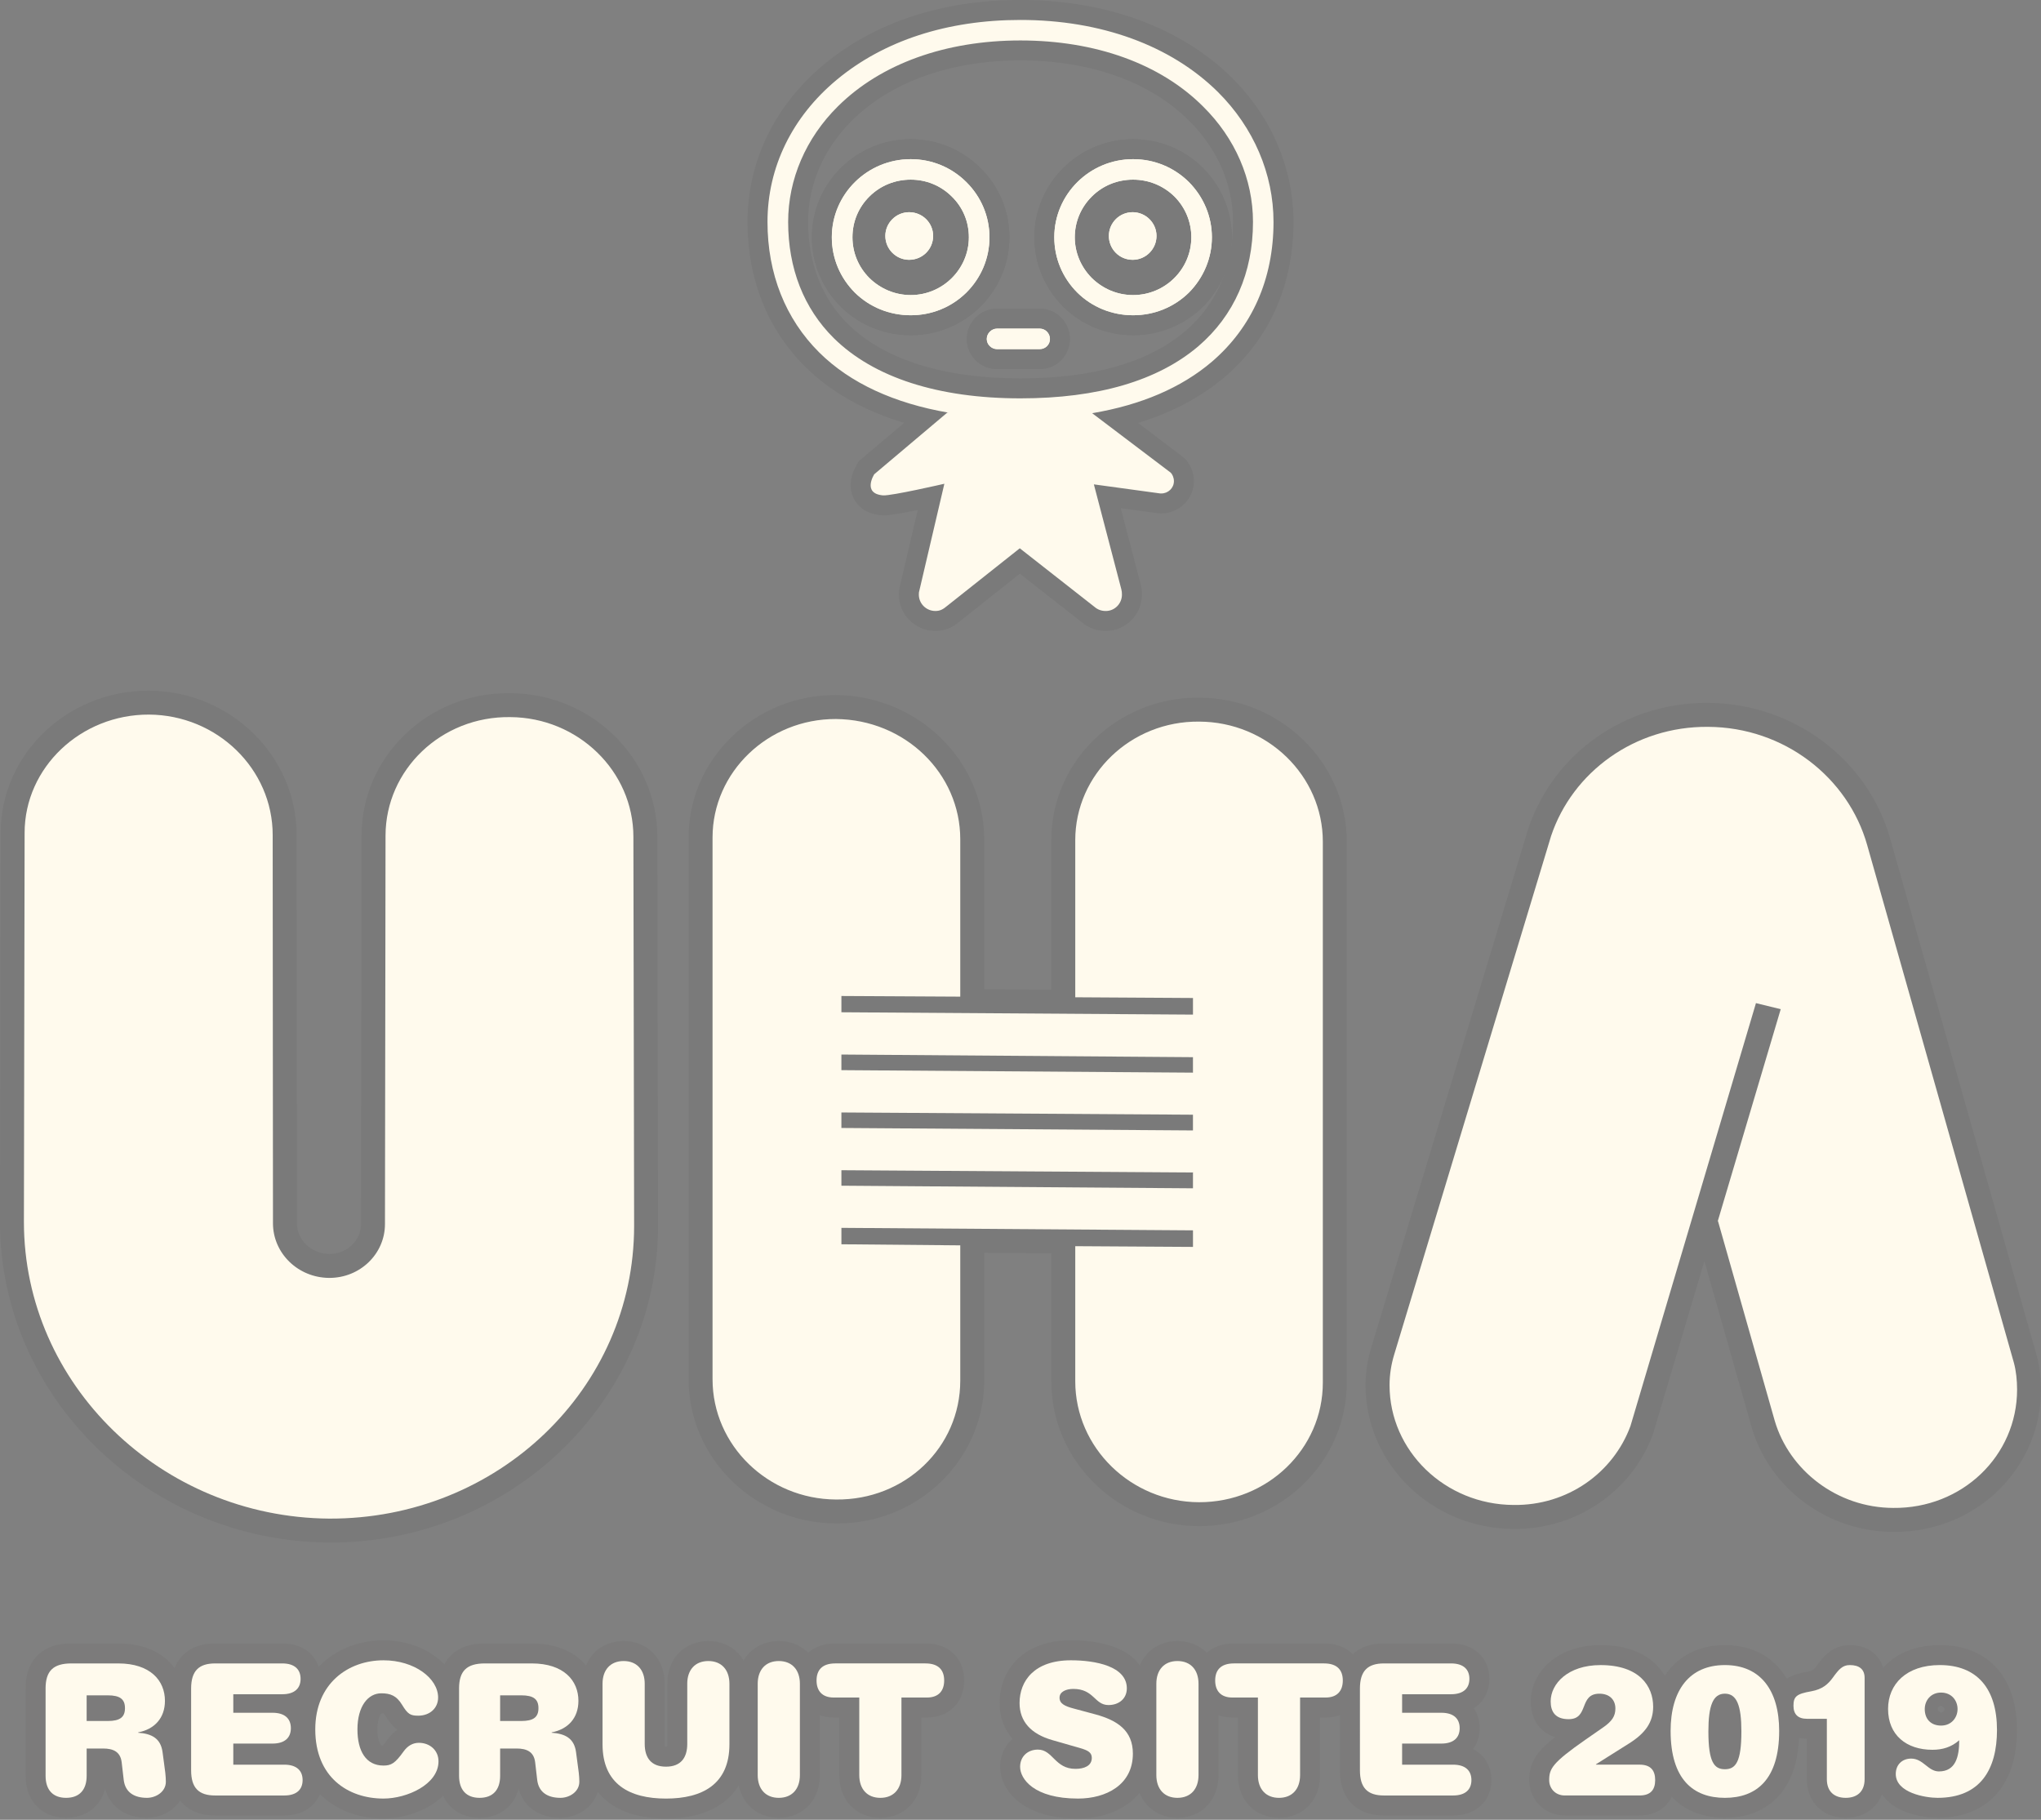 <?xml version="1.0" encoding="utf-8"?>
<!-- Generator: Adobe Illustrator 16.0.4, SVG Export Plug-In . SVG Version: 6.00 Build 0)  -->
<!DOCTYPE svg PUBLIC "-//W3C//DTD SVG 1.1//EN" "http://www.w3.org/Graphics/SVG/1.1/DTD/svg11.dtd">
<svg version="1.1" id="レイヤー_2" xmlns="http://www.w3.org/2000/svg" xmlns:xlink="http://www.w3.org/1999/xlink" x="0px"
	 y="0px" width="255.963px" height="228.191px" viewBox="0 0 255.963 228.191" enable-background="new 0 0 255.963 228.191"
	 xml:space="preserve">
<rect x="0" y="0" width="255.963" height="228.191" fill="#808080" stroke="none"/>
<g>
	<g opacity="0.05">
		<g>
			<path fill="#030000" d="M18.624,89.609c0.02,0,0.04,0,0.06,0c8.558,0.05,15.514,6.822,15.514,15.112l0.035,48.673
				c0,3.756,3.135,6.821,7.037,6.85c0.017,0,0.034,0,0.051,0c3.854,0,6.959-3.025,6.959-6.75l0.071-48.691
				c0-8.214,6.881-14.879,15.399-14.879c0.074,0,0.148,0,0.223,0.001c8.514,0.036,15.461,6.776,15.461,15.021l0.09,48.78
				c0,20.357-17.028,36.7-38.073,36.7c-0.06,0-0.121,0-0.181,0C20.188,190.257,3,173.58,3,153.214l0.088-48.771
				C3.088,96.258,10.101,89.609,18.624,89.609 M18.624,86.609c-10.221,0-18.536,8-18.536,17.834L0,153.209
				c0,21.997,18.503,40.034,41.246,40.215h0.204c22.647,0,41.073-17.81,41.073-39.7l-0.09-48.785
				c0-9.889-8.275-17.974-18.448-18.016l-0.235-0.001c-4.9,0-9.51,1.848-12.979,5.203c-3.495,3.38-5.42,7.882-5.42,12.677
				l-0.071,48.687c0,2.072-1.775,3.756-3.959,3.756c-2.268-0.017-4.088-1.742-4.088-3.85l-0.035-48.675
				c0-9.926-8.298-18.051-18.496-18.11L18.624,86.609L18.624,86.609z"/>
		</g>
	</g>
	<g>
		<path fill="#FFFAED" d="M3,153.214c0,20.366,17.188,37.042,38.27,37.209c21.127,0.094,38.254-16.285,38.254-36.7l-0.09-48.78
			c0-8.246-6.947-14.985-15.461-15.021c-8.621-0.117-15.622,6.593-15.622,14.878l-0.071,48.691c0,3.741-3.133,6.776-7.01,6.75
			c-3.902-0.027-7.037-3.094-7.037-6.85l-0.035-48.673c0-8.29-6.956-15.062-15.514-15.112c-8.55-0.03-15.596,6.63-15.596,14.834
			L3,153.214z"/>
	</g>
</g>
<g>
	<g opacity="0.05">
		<g>
			<path fill="#030000" d="M104.772,90.16c0.021,0,0.045,0,0.067,0c8.656,0.075,15.586,6.812,15.586,15.081v19.729l-14.906-0.08
				v2.041l44.091,0.295v-2.086l-14.764-0.09v-19.687c0-8.207,6.899-14.879,15.364-14.879c0.056,0,0.112,0,0.168,0.001
				c8.577,0.027,15.517,6.805,15.517,15.054v67.839c0,8.304-6.93,14.991-15.5,14.991c-0.004,0-0.012,0-0.017,0
				c-8.541-0.027-15.532-6.827-15.532-15.166v-16.938l14.764,0.09v-2.077l-44.091-0.313v2.06l14.906,0.135v16.963
				c0,8.295-6.82,14.905-15.381,14.905c-0.068,0-0.137,0-0.205-0.001c-8.496-0.045-15.479-6.764-15.479-15.084v-67.919
				C89.361,96.82,96.307,90.159,104.772,90.16 M149.61,134.504v-1.942l-44.091-0.332v1.96L149.61,134.504 M149.61,141.751v-1.975
				l-44.091-0.281v1.946L149.61,141.751 M149.61,149.007v-1.983l-44.091-0.287v1.943L149.61,149.007 M104.772,87.16L104.772,87.16
				c-4.879,0-9.482,1.844-12.961,5.193c-3.515,3.384-5.45,7.884-5.45,12.671v67.919c0,9.918,8.282,18.03,18.463,18.084l0.221,0.001
				c10.135,0,18.381-8.031,18.381-17.905v-16.03l8.423,0.06v16.051c0,9.983,8.31,18.134,18.521,18.166
				c10.227,0,18.525-8.071,18.525-17.991v-67.839c0-9.922-8.303-18.021-18.506-18.054l-0.179-0.001
				c-10.126,0-18.364,8.021-18.364,17.879v18.742l-8.422-0.056V105.24c0-9.879-8.326-17.989-18.56-18.08L104.772,87.16
				L104.772,87.16L104.772,87.16z"/>
		</g>
	</g>
	<g>
		<path fill="#FFFAED" d="M150.38,90.486c-8.541-0.089-15.531,6.616-15.531,14.878v19.687l14.764,0.09v2.086l-44.092-0.295v-2.041
			l14.906,0.08v-19.73c0-8.268-6.93-15.004-15.586-15.08c-8.496-0.036-15.479,6.639-15.479,14.864v67.919
			c0,8.32,6.982,15.039,15.479,15.084c8.656,0.106,15.586-6.545,15.586-14.904V156.16l-14.906-0.135v-2.06l44.092,0.313v2.077
			l-14.764-0.09v16.938c0,8.339,6.99,15.139,15.531,15.166c8.577,0.009,15.516-6.684,15.516-14.991V105.54
			C165.896,97.291,158.957,90.513,150.38,90.486z M149.61,141.751l-44.091-0.31v-1.946l44.091,0.281V141.751z M149.61,132.562v1.942
			l-44.091-0.313v-1.96L149.61,132.562z M105.52,148.68v-1.943l44.092,0.287v1.983L105.52,148.68z"/>
	</g>
</g>
<g>
	<g opacity="0.05">
		<path fill="#030000" d="M237.614,192.086c-0.075,0-0.15,0-0.227-0.001c-8.176-0.027-15.467-5.419-17.707-13.11l-5.931-20.863
			l-6.396,21.551c-0.019,0.061-0.039,0.121-0.061,0.18c-2.615,7.129-9.531,11.873-17.264,11.874c-0.086,0-0.172-0.001-0.258-0.002
			c-10.193-0.049-18.51-8.132-18.51-18.019c0-1.562,0.236-3.139,0.702-4.682l19.687-65.06c3.188-9.513,12.147-15.812,22.358-15.812
			c0.068,0,0.136,0,0.204,0.001c10.628,0.045,20.021,7.041,22.835,17.011l18.405,64.935c0.336,1.261,0.507,2.68,0.507,4.148
			c0,4.743-1.862,9.197-5.244,12.541C247.252,190.206,242.606,192.086,237.614,192.086z M218.563,153.099l6.883,24.217
			c1.496,5.138,6.429,8.751,11.986,8.771c0.053,0.001,0.104,0.001,0.156,0.001c3.426,0,6.576-1.267,8.91-3.573
			c2.232-2.208,3.463-5.146,3.463-8.274c0-0.941-0.104-1.851-0.292-2.559l-18.396-64.893c-2.09-7.411-9.119-12.609-17.098-12.644
			c-7.744-0.082-14.455,4.612-16.812,11.634l-19.657,64.974c-0.3,0.992-0.445,1.956-0.445,2.944c0,6.595,5.637,11.984,12.564,12.019
			c5.24,0.09,10.008-3.081,11.802-7.855l15.709-52.927c0.455-1.535,2.035-2.446,3.591-2.06l3.105,0.761
			c0.798,0.195,1.479,0.708,1.889,1.421c0.408,0.712,0.508,1.561,0.273,2.347L218.563,153.099z"/>
	</g>
	<g>
		<path fill="#FFFAED" d="M215.41,153.178l7.911-26.632l-3.105-0.761l-15.736,53.023c-2.148,5.854-7.889,9.998-14.664,9.905
			c-8.596-0.041-15.551-6.782-15.551-15.019c0-1.355,0.217-2.628,0.574-3.813l19.686-65.059c2.687-8.008,10.475-13.755,19.668-13.68
			c9.57,0.041,17.582,6.353,19.972,14.825l18.405,64.938c0.27,1.009,0.395,2.186,0.395,3.331c0,8.32-6.902,14.944-15.54,14.848
			c-7.028-0.023-13.044-4.71-14.86-10.949l-7.117-25.038"/>
	</g>
</g>
<g>
	<g opacity="0.05">
		<g>
			<g>
				<path fill="#030000" d="M138.683,78.112c-0.91,0-1.713-0.293-2.388-0.869l-8.397-6.582l-8.145,6.458
					c-0.581,0.489-1.278,0.993-2.446,0.993c-1.971,0-3.574-1.593-3.574-3.551c0-0.16,0.005-0.334,0.025-0.482l0.025-0.141
					l2.645-11.294c-2.07,0.449-4.69,0.976-5.594,0.976l-0.188-0.007c-1.655-0.139-2.372-0.925-2.686-1.562
					c-0.729-1.475,0.223-3.089,0.42-3.397l0.122-0.189l7.002-5.908c-5.726-1.421-10.362-3.866-13.812-7.289
					c-4.54-4.504-6.939-10.536-6.939-17.44c0-7.3,3.283-14.045,9.245-18.992C110.171,3.709,118.461,1,127.971,1
					c10.477,0,19.646,3.36,25.82,9.464c4.786,4.762,7.42,10.926,7.42,17.362c0,7.586-2.854,14.042-8.251,18.67
					c-3.312,2.822-7.49,4.872-12.455,6.11l7.38,5.604c0.517,0.518,0.839,1.329,0.839,2.118c0,1.68-1.386,3.047-3.089,3.047
					l-0.312-0.015l-6.119-0.836l2.875,10.981c0.109,0.394,0.126,0.756,0.126,1.056C142.205,76.52,140.624,78.112,138.683,78.112z
					 M127.887,66.84l10.309,8.082c0.16,0.136,0.268,0.189,0.486,0.189c0.283,0,0.522-0.252,0.522-0.551
					c0-0.162-0.009-0.223-0.021-0.271l-4.02-15.345l10.471,1.43l0.053-0.084l-12.037-9.108c-1.805,0.179-3.699,0.27-5.68,0.27
					c-3.133,0-6.072-0.236-8.797-0.702l-0.112,1.316l0.696,0.825l-8.937,7.541c-0.027,0.058-0.052,0.118-0.072,0.176
					c0.037,0.005,0.08,0.011,0.127,0.015c0.636-0.003,4.255-0.741,7.221-1.426l2.347-0.542l-3.712,15.854l0.001,0.053
					c0,0.304,0.258,0.551,0.574,0.551c0.125,0,0.172,0,0.549-0.316L127.887,66.84z M127.971,6.572
					c-8.998,0-16.756,2.784-21.843,7.839c-3.731,3.699-5.786,8.464-5.786,13.416c0,5.416,1.826,10.088,5.282,13.513
					c4.72,4.652,12.448,7.113,22.347,7.113c9.346,0,16.53-2.082,21.354-6.187c4.127-3.542,6.312-8.536,6.312-14.438
					c0-4.95-2.066-9.714-5.818-13.411C144.759,9.354,137.002,6.572,127.971,6.572z"/>
			</g>
			<g>
				<path fill="#030000" d="M138.683,79.112c-1.139,0-2.178-0.375-3.004-1.083l-7.778-6.095l-7.504,5.949
					c-0.488,0.412-1.459,1.229-3.09,1.229c-2.522,0-4.574-2.042-4.574-4.551c0-0.202,0.009-0.422,0.033-0.608l0.033-0.192
					l2.297-9.813c-3.271,0.673-3.994,0.673-4.262,0.673c-0.091,0-0.173-0.004-0.267-0.01c-2.236-0.188-3.154-1.405-3.504-2.115
					c-0.94-1.903,0.125-3.832,0.474-4.377l0.207-0.322l5.661-4.776c-5.058-1.513-9.226-3.875-12.418-7.042
					c-4.733-4.697-7.235-10.973-7.235-18.15c0-7.603,3.412-14.621,9.606-19.763C109.714,2.789,118.225,0,127.971,0
					c10.741,0,20.161,3.464,26.525,9.755c4.978,4.951,7.715,11.368,7.715,18.071c0,7.887-2.976,14.605-8.603,19.431
					c-2.978,2.537-6.629,4.472-10.889,5.772l5.828,4.429c0.752,0.754,1.174,1.81,1.174,2.869c0,2.23-1.834,4.047-4.088,4.047
					l-0.381-0.015l-4.704-0.643l2.492,9.519c0.144,0.51,0.163,0.957,0.163,1.325C143.205,77.071,141.176,79.112,138.683,79.112z
					 M127.887,66.84l10.309,8.082c0.16,0.136,0.268,0.189,0.486,0.189c0.283,0,0.522-0.252,0.522-0.551
					c0-0.162-0.009-0.223-0.021-0.271l-4.02-15.345l10.471,1.43l0.053-0.084l-12.037-9.108c-1.805,0.179-3.699,0.27-5.68,0.27
					c-3.133,0-6.072-0.236-8.797-0.702l-0.049,0.577l0.74,0.166l-0.753,0.635l0.646,0.765l-8.937,7.541
					c-0.027,0.058-0.052,0.118-0.072,0.176c0.037,0.005,0.08,0.011,0.127,0.015c0.635-0.003,4.255-0.741,7.221-1.426l2.347-0.542
					l-3.712,15.854l0.001,0.053c0,0.305,0.258,0.551,0.574,0.551c0.125,0,0.172,0,0.549-0.316L127.887,66.84z M127.971,7.572
					c-8.732,0-16.239,2.682-21.139,7.549c-3.541,3.511-5.49,8.022-5.49,12.706c0,5.143,1.724,9.568,4.984,12.8
					c4.528,4.464,12.014,6.825,21.645,6.825c9.102,0,16.067-2,20.703-5.945c3.899-3.346,5.964-8.078,5.964-13.681
					c0-4.682-1.963-9.192-5.525-12.704C144.24,10.25,136.735,7.572,127.971,7.572z"/>
			</g>
		</g>
		<g>
			<g>
				<path fill="#030000" d="M114.215,41.029c-3.056,0-5.918-1.161-8.061-3.271c-2.154-2.162-3.336-5.002-3.336-8.008
					c0-6.227,5.112-11.292,11.396-11.292c3.027,0,5.878,1.174,8.028,3.307c2.157,2.14,3.345,4.977,3.345,7.984s-1.187,5.849-3.342,8
					C120.087,39.868,117.238,41.029,114.215,41.029z M114.215,24.026c-1.572,0-3.036,0.596-4.121,1.676
					c-1.09,1.073-1.688,2.511-1.688,4.049c0,1.527,0.6,2.969,1.688,4.056c1.113,1.089,2.58,1.694,4.12,1.694
					c3.193,0,5.791-2.58,5.791-5.75c0-1.543-0.601-2.977-1.692-4.036C117.212,24.622,115.76,24.026,114.215,24.026z"/>
			</g>
			<g>
				<path fill="#030000" d="M114.215,42.029c-3.32,0-6.435-1.266-8.769-3.564c-2.343-2.352-3.628-5.442-3.628-8.714
					c0-6.777,5.562-12.292,12.396-12.292c3.292,0,6.394,1.276,8.732,3.597c2.348,2.33,3.641,5.417,3.641,8.694
					c0,3.274-1.293,6.37-3.642,8.714C120.599,40.767,117.501,42.029,114.215,42.029z M114.215,25.026
					c-1.307,0-2.521,0.493-3.419,1.388c-0.898,0.885-1.39,2.067-1.39,3.337c0,1.26,0.493,2.446,1.389,3.342
					c0.924,0.904,2.143,1.409,3.42,1.409c2.642,0,4.791-2.131,4.791-4.75c0-1.271-0.496-2.451-1.396-3.326
					C116.696,25.519,115.495,25.026,114.215,25.026z"/>
			</g>
		</g>
		<g>
			<g>
				<path fill="#030000" d="M142.099,41.029c-3.049,0-5.904-1.161-8.043-3.271c-2.154-2.154-3.336-4.996-3.336-8.007
					c0-6.227,5.104-11.292,11.379-11.292c3.039,0,5.9,1.174,8.057,3.306c2.15,2.168,3.328,5.001,3.328,7.986
					c0,2.983-1.178,5.821-3.314,7.992C147.993,39.869,145.135,41.029,142.099,41.029z M142.099,24.026
					c-1.586,0-3.01,0.58-4.111,1.677c-1.096,1.085-1.697,2.521-1.697,4.048c0,1.515,0.604,2.957,1.702,4.059
					c1.11,1.086,2.575,1.692,4.106,1.692c3.202,0,5.807-2.58,5.807-5.751c0-1.521-0.598-2.961-1.686-4.055
					C145.122,24.625,143.651,24.026,142.099,24.026z"/>
			</g>
			<g>
				<path fill="#030000" d="M142.099,42.029c-3.312,0-6.42-1.266-8.75-3.564c-2.343-2.343-3.629-5.436-3.629-8.713
					c0-6.777,5.553-12.292,12.379-12.292c3.305,0,6.418,1.278,8.766,3.602c2.339,2.357,3.619,5.439,3.619,8.69
					c0,3.249-1.283,6.341-3.615,8.707C148.504,40.768,145.396,42.029,142.099,42.029z M142.099,25.026
					c-1.299,0-2.509,0.492-3.408,1.387c-0.903,0.896-1.4,2.081-1.4,3.338c0,1.249,0.498,2.437,1.4,3.344
					c0.924,0.902,2.14,1.407,3.408,1.407c2.65,0,4.807-2.131,4.807-4.751c0-1.255-0.49-2.441-1.383-3.338
					C144.61,25.524,143.39,25.026,142.099,25.026z"/>
			</g>
		</g>
		<g>
			<g>
				<path fill="#030000" d="M130.388,45.277h-5.34c-1.542,0-2.797-1.241-2.797-2.768c0-1.545,1.255-2.802,2.797-2.802h5.34
					c1.536,0,2.786,1.257,2.786,2.802C133.174,44.035,131.924,45.277,130.388,45.277z"/>
			</g>
			<g>
				<path fill="#030000" d="M130.388,46.277h-5.34c-2.094,0-3.797-1.689-3.797-3.768c0-2.097,1.703-3.802,3.797-3.802h5.34
					c2.088,0,3.786,1.706,3.786,3.802C134.174,44.586,132.476,46.277,130.388,46.277z"/>
			</g>
		</g>
		<g>
			<g>
				<path fill="#030000" d="M114.012,34.077c-2.471,0-4.481-2.019-4.481-4.497c0-2.466,2.011-4.472,4.481-4.472
					c2.488,0,4.513,2.005,4.513,4.472C118.524,32.059,116.5,34.077,114.012,34.077z M114.012,28.109
					c-0.803,0-1.481,0.673-1.481,1.472c0,0.825,0.665,1.497,1.481,1.497c0.849,0,1.513-0.658,1.513-1.497
					C115.524,28.769,114.846,28.109,114.012,28.109z"/>
			</g>
			<g>
				<path fill="#030000" d="M114.012,35.077c-3.022,0-5.481-2.467-5.481-5.497c0-3.018,2.459-5.472,5.481-5.472
					c3.04,0,5.513,2.454,5.513,5.472C119.524,32.611,117.052,35.077,114.012,35.077z M114.012,28.109
					c-0.803,0-1.481,0.673-1.481,1.472c0,0.825,0.665,1.497,1.481,1.497c0.849,0,1.513-0.658,1.513-1.497
					C115.524,28.769,114.846,28.109,114.012,28.109z"/>
			</g>
		</g>
		<g>
			<g>
				<path fill="#030000" d="M142.049,34.077c-2.474,0-4.485-2.019-4.485-4.498c0-2.466,2.013-4.472,4.485-4.472
					c2.476,0,4.489,2.005,4.489,4.472C146.538,32.06,144.524,34.077,142.049,34.077z M142.049,28.109
					c-0.819,0-1.485,0.66-1.485,1.472c0,0.84,0.652,1.498,1.485,1.498c0.821,0,1.489-0.673,1.489-1.498
					C143.538,28.781,142.856,28.109,142.049,28.109z"/>
			</g>
			<g>
				<path fill="#030000" d="M142.049,35.077c-3.024,0-5.485-2.467-5.485-5.498c0-3.018,2.461-5.472,5.485-5.472
					c3.026,0,5.489,2.454,5.489,5.472C147.538,32.611,145.075,35.077,142.049,35.077z M142.049,28.109
					c-0.819,0-1.485,0.66-1.485,1.472c0,0.84,0.652,1.498,1.485,1.498c0.821,0,1.489-0.673,1.489-1.498
					C143.538,28.781,142.856,28.109,142.049,28.109z"/>
			</g>
		</g>
		<g>
			<g>
				<path fill="#030000" d="M114.215,41.029c-3.056,0-5.918-1.161-8.061-3.271c-2.154-2.162-3.336-5.002-3.336-8.008
					c0-6.227,5.112-11.292,11.396-11.292c3.027,0,5.878,1.174,8.028,3.307c2.157,2.14,3.345,4.977,3.345,7.984s-1.187,5.849-3.342,8
					C120.087,39.868,117.238,41.029,114.215,41.029z M114.215,24.026c-1.572,0-3.036,0.596-4.121,1.676
					c-1.09,1.073-1.688,2.511-1.688,4.049c0,1.527,0.6,2.969,1.688,4.056c1.113,1.089,2.58,1.694,4.12,1.694
					c3.193,0,5.791-2.58,5.791-5.75c0-1.543-0.601-2.977-1.692-4.036C117.212,24.622,115.76,24.026,114.215,24.026z"/>
			</g>
			<g>
				<path fill="#030000" d="M114.215,42.029c-3.32,0-6.435-1.266-8.769-3.564c-2.343-2.352-3.628-5.442-3.628-8.714
					c0-6.777,5.562-12.292,12.396-12.292c3.292,0,6.394,1.276,8.732,3.597c2.348,2.33,3.641,5.417,3.641,8.694
					c0,3.274-1.293,6.37-3.642,8.714C120.599,40.767,117.501,42.029,114.215,42.029z M114.215,25.026
					c-1.307,0-2.521,0.493-3.419,1.388c-0.898,0.885-1.39,2.067-1.39,3.337c0,1.26,0.493,2.446,1.389,3.342
					c0.924,0.904,2.143,1.409,3.42,1.409c2.642,0,4.791-2.131,4.791-4.75c0-1.271-0.496-2.451-1.396-3.326
					C116.696,25.519,115.495,25.026,114.215,25.026z"/>
			</g>
		</g>
		<g>
			<g>
				<path fill="#030000" d="M142.099,41.029c-3.049,0-5.904-1.161-8.043-3.271c-2.154-2.154-3.336-4.996-3.336-8.007
					c0-6.227,5.104-11.292,11.379-11.292c3.039,0,5.9,1.174,8.057,3.306c2.15,2.168,3.328,5.001,3.328,7.986
					c0,2.983-1.178,5.821-3.314,7.992C147.993,39.869,145.135,41.029,142.099,41.029z M142.099,24.026
					c-1.586,0-3.01,0.58-4.111,1.677c-1.096,1.085-1.697,2.521-1.697,4.048c0,1.515,0.604,2.957,1.702,4.059
					c1.11,1.086,2.575,1.692,4.106,1.692c3.202,0,5.807-2.58,5.807-5.751c0-1.521-0.598-2.961-1.686-4.055
					C145.122,24.625,143.651,24.026,142.099,24.026z"/>
			</g>
			<g>
				<path fill="#030000" d="M142.099,42.029c-3.312,0-6.42-1.266-8.75-3.564c-2.343-2.343-3.629-5.436-3.629-8.713
					c0-6.777,5.553-12.292,12.379-12.292c3.305,0,6.418,1.278,8.766,3.602c2.339,2.357,3.619,5.439,3.619,8.69
					c0,3.249-1.283,6.341-3.615,8.707C148.504,40.768,145.396,42.029,142.099,42.029z M142.099,25.026
					c-1.299,0-2.509,0.492-3.408,1.387c-0.903,0.896-1.4,2.081-1.4,3.338c0,1.249,0.498,2.437,1.4,3.344
					c0.924,0.902,2.14,1.407,3.408,1.407c2.65,0,4.807-2.131,4.807-4.751c0-1.255-0.49-2.441-1.383-3.338
					C144.61,25.524,143.39,25.026,142.099,25.026z"/>
			</g>
		</g>
		<g>
			<g>
				<path fill="#030000" d="M130.388,45.277h-5.34c-1.542,0-2.797-1.241-2.797-2.768c0-1.545,1.255-2.802,2.797-2.802h5.34
					c1.536,0,2.786,1.257,2.786,2.802C133.174,44.035,131.924,45.277,130.388,45.277z"/>
			</g>
			<g>
				<path fill="#030000" d="M130.388,46.277h-5.34c-2.094,0-3.797-1.689-3.797-3.768c0-2.097,1.703-3.802,3.797-3.802h5.34
					c2.088,0,3.786,1.706,3.786,3.802C134.174,44.586,132.476,46.277,130.388,46.277z"/>
			</g>
		</g>
		<g>
			<g>
				<path fill="#030000" d="M114.012,34.077c-2.471,0-4.481-2.019-4.481-4.497c0-2.466,2.011-4.472,4.481-4.472
					c2.488,0,4.513,2.005,4.513,4.472C118.524,32.059,116.5,34.077,114.012,34.077z M114.012,28.109
					c-0.803,0-1.481,0.673-1.481,1.472c0,0.825,0.665,1.497,1.481,1.497c0.849,0,1.513-0.658,1.513-1.497
					C115.524,28.769,114.846,28.109,114.012,28.109z"/>
			</g>
			<g>
				<path fill="#030000" d="M114.012,35.077c-3.022,0-5.481-2.467-5.481-5.497c0-3.018,2.459-5.472,5.481-5.472
					c3.04,0,5.513,2.454,5.513,5.472C119.524,32.611,117.052,35.077,114.012,35.077z M114.012,28.109
					c-0.803,0-1.481,0.673-1.481,1.472c0,0.825,0.665,1.497,1.481,1.497c0.849,0,1.513-0.658,1.513-1.497
					C115.524,28.769,114.846,28.109,114.012,28.109z"/>
			</g>
		</g>
		<g>
			<g>
				<path fill="#030000" d="M142.049,34.077c-2.474,0-4.485-2.019-4.485-4.498c0-2.466,2.013-4.472,4.485-4.472
					c2.476,0,4.489,2.005,4.489,4.472C146.538,32.06,144.524,34.077,142.049,34.077z M142.049,28.109
					c-0.819,0-1.485,0.66-1.485,1.472c0,0.84,0.652,1.498,1.485,1.498c0.821,0,1.489-0.673,1.489-1.498
					C143.538,28.781,142.856,28.109,142.049,28.109z"/>
			</g>
			<g>
				<path fill="#030000" d="M142.049,35.077c-3.024,0-5.485-2.467-5.485-5.498c0-3.018,2.461-5.472,5.485-5.472
					c3.026,0,5.489,2.454,5.489,5.472C147.538,32.611,145.075,35.077,142.049,35.077z M142.049,28.109
					c-0.819,0-1.485,0.66-1.485,1.472c0,0.84,0.652,1.498,1.485,1.498c0.821,0,1.489-0.673,1.489-1.498
					C143.538,28.781,142.856,28.109,142.049,28.109z"/>
			</g>
		</g>
	</g>
	<g>
		<g>
			<g>
				<path fill="#FFFAED" d="M152.735,11.531c-5.898-5.832-14.67-9.03-24.764-9.03c-9.181,0-17.123,2.596-23.016,7.487
					c-5.618,4.663-8.703,10.994-8.703,17.839c0,6.494,2.251,12.163,6.496,16.376c3.874,3.843,9.416,6.376,16.213,7.543h-0.171
					l-9.147,7.719c0,0-1.559,2.429,1.108,2.653c1.043,0.073,7.683-1.458,7.683-1.458l-3.189,13.621
					c-0.012,0.087-0.012,0.188-0.012,0.281c0,1.131,0.926,2.051,2.074,2.051c0.617,0,0.978-0.218,1.515-0.669l9.07-7.191
					l9.378,7.352c0.391,0.333,0.844,0.51,1.412,0.51c1.111,0,2.022-0.919,2.022-2.051c0-0.243-0.015-0.449-0.077-0.676
					l-3.443-13.151l8.342,1.141c0.045,0,0.062,0,0.108,0c0.871,0,1.589-0.682,1.589-1.547c0-0.462-0.205-0.864-0.399-1.06
					l-9.854-7.458c6.156-1.038,11.196-3.2,15.016-6.455c5.053-4.332,7.728-10.389,7.728-17.53
					C159.711,21.803,157.22,15.991,152.735,11.531z M150.297,43.406c-5.09,4.332-12.599,6.545-22.326,6.545
					c-10.334,0-18.404-2.621-23.402-7.548c-3.768-3.732-5.727-8.748-5.727-14.577c0-5.35,2.221-10.506,6.229-14.479
					c5.396-5.361,13.537-8.274,22.9-8.274c9.395,0,17.54,2.914,22.9,8.274c4.032,3.974,6.267,9.131,6.267,14.479
					C157.138,34.208,154.758,39.58,150.297,43.406z"/>
			</g>
		</g>
		<g>
			<g>
				<path fill="#FFFAED" d="M121.187,22.831c-1.871-1.856-4.333-2.872-6.972-2.872c-5.463,0-9.896,4.396-9.896,9.792
					c0,2.618,1.029,5.074,2.889,6.938c1.863,1.835,4.356,2.84,7.008,2.84c2.639,0,5.101-1.005,6.972-2.84
					c1.868-1.864,2.901-4.32,2.901-6.938C124.088,27.146,123.055,24.685,121.187,22.831z M114.215,37.001
					c-1.963,0-3.801-0.783-5.18-2.133c-1.376-1.374-2.129-3.189-2.129-5.118c0-1.938,0.753-3.755,2.129-5.112
					c1.379-1.373,3.217-2.112,5.18-2.112c1.943,0,3.76,0.74,5.144,2.112c1.397,1.356,2.147,3.173,2.147,5.112
					C121.506,33.742,118.225,37.001,114.215,37.001z"/>
			</g>
		</g>
		<g>
			<g>
				<path fill="#FFFAED" d="M149.101,22.831c-1.877-1.856-4.352-2.872-7.002-2.872c-5.44,0-9.879,4.396-9.879,9.792
					c0,2.618,1.024,5.074,2.889,6.938c1.859,1.835,4.354,2.84,6.99,2.84c2.65,0,5.125-1.005,7.002-2.84
					c1.838-1.864,2.883-4.32,2.883-6.938C151.983,27.146,150.938,24.685,149.101,22.831z M142.099,37.001
					c-1.967,0-3.789-0.784-5.17-2.133c-1.367-1.374-2.14-3.189-2.14-5.118c0-1.938,0.771-3.755,2.14-5.112
					c1.381-1.373,3.203-2.112,5.17-2.112c1.949,0,3.778,0.74,5.186,2.112c1.349,1.356,2.121,3.173,2.121,5.112
					C149.405,33.742,146.135,37.001,142.099,37.001z"/>
			</g>
		</g>
		<g>
			<g>
				<path fill="#FFFAED" d="M130.388,41.207h-5.34c-0.706,0-1.297,0.595-1.297,1.302c0,0.697,0.591,1.268,1.297,1.268h5.34
					c0.725,0,1.286-0.57,1.286-1.268C131.674,41.802,131.11,41.207,130.388,41.207z"/>
			</g>
		</g>
		<g>
			<g>
				<path fill="#FFFAED" d="M114.012,26.609c-1.635,0-2.981,1.348-2.981,2.972c0,1.655,1.347,2.997,2.981,2.997
					c1.687,0,3.013-1.342,3.013-2.997C117.024,27.956,115.698,26.609,114.012,26.609z"/>
			</g>
		</g>
		<g>
			<g>
				<path fill="#FFFAED" d="M142.049,26.609c-1.671,0-2.985,1.348-2.985,2.972c0,1.655,1.314,2.998,2.985,2.998
					c1.644,0,2.989-1.343,2.989-2.998C145.038,27.956,143.692,26.609,142.049,26.609z"/>
			</g>
		</g>
		<g>
			<g>
				<path fill="#FFFAED" d="M114.215,39.529c2.639,0,5.101-1.005,6.972-2.84c1.868-1.865,2.901-4.32,2.901-6.938
					c0-2.604-1.033-5.066-2.901-6.919c-1.871-1.856-4.333-2.872-6.972-2.872c-5.463,0-9.896,4.396-9.896,9.792
					c0,2.618,1.029,5.074,2.889,6.938C109.07,38.524,111.563,39.529,114.215,39.529z M106.906,29.75
					c0-1.938,0.753-3.755,2.129-5.112c1.379-1.373,3.217-2.112,5.18-2.112c1.943,0,3.76,0.74,5.144,2.112
					c1.397,1.356,2.147,3.173,2.147,5.112c0,3.992-3.281,7.25-7.291,7.25c-1.963,0-3.801-0.783-5.18-2.133
					C107.659,33.494,106.906,31.679,106.906,29.75z"/>
			</g>
		</g>
		<g>
			<g>
				<path fill="#FFFAED" d="M142.099,39.529c2.65,0,5.125-1.005,7.002-2.84c1.838-1.865,2.883-4.32,2.883-6.938
					c0-2.604-1.045-5.066-2.883-6.919c-1.877-1.856-4.352-2.872-7.002-2.872c-5.44,0-9.879,4.396-9.879,9.792
					c0,2.618,1.024,5.074,2.889,6.938C136.968,38.524,139.461,39.529,142.099,39.529z M134.789,29.75
					c0-1.938,0.771-3.755,2.14-5.112c1.381-1.373,3.203-2.112,5.17-2.112c1.949,0,3.778,0.74,5.186,2.112
					c1.349,1.356,2.121,3.173,2.121,5.112c0,3.992-3.271,7.251-7.307,7.251c-1.967,0-3.789-0.784-5.17-2.133
					C135.562,33.494,134.789,31.679,134.789,29.75z"/>
			</g>
		</g>
		<g>
			<g>
				<path fill="#FFFAED" d="M125.048,43.777h5.34l0,0c0.725,0,1.286-0.57,1.286-1.268c0-0.707-0.562-1.302-1.286-1.302l0,0h-5.34
					l0,0c-0.706,0-1.297,0.595-1.297,1.302C123.751,43.206,124.342,43.777,125.048,43.777L125.048,43.777z"/>
			</g>
		</g>
		<g>
			<g>
				<path fill="#FFFAED" d="M114.012,32.577c1.687,0,3.013-1.342,3.013-2.997c0-1.624-1.326-2.972-3.013-2.972
					c-1.635,0-2.981,1.348-2.981,2.972C111.03,31.235,112.377,32.577,114.012,32.577z"/>
			</g>
		</g>
		<g>
			<g>
				<path fill="#FFFAED" d="M142.049,32.577c1.644,0,2.989-1.343,2.989-2.998c0-1.624-1.346-2.972-2.989-2.972
					c-1.671,0-2.985,1.348-2.985,2.972C139.063,31.235,140.378,32.577,142.049,32.577z"/>
			</g>
		</g>
	</g>
</g>
<g>
	<g opacity="0.05">
		<path fill="none" stroke="#231815" stroke-width="5" d="M5.716,211.733c0-2.207,0.966-3.15,3.242-3.15h5.863
			c4.048,0,5.864,2.162,5.864,4.691c0,2.161-1.311,3.564-3.357,3.955v0.046c1.679,0.115,2.828,0.689,3.059,2.438l0.184,1.38
			c0.115,0.781,0.229,1.633,0.229,2.322c0,1.265-1.241,2.023-2.368,2.023c-1.54,0-2.736-0.644-2.92-2.276l-0.253-2.185
			c-0.161-1.334-1.081-1.725-2.323-1.725h-2.069v3.426c0,1.771-0.92,2.76-2.575,2.76s-2.575-0.988-2.575-2.76V211.733z
			 M13.511,215.803c1.541,0,2.162-0.483,2.162-1.609c0-1.127-0.621-1.61-2.162-1.61h-2.645v3.22H13.511z"/>
		<path fill="none" stroke="#231815" stroke-width="5" d="M23.969,211.733c0-2.207,0.966-3.15,3.012-3.15h8.417
			c1.586,0,2.299,0.782,2.299,1.932c0,1.15-0.713,1.932-2.299,1.932h-6.14v2.322h4.921c1.586,0,2.299,0.782,2.299,1.932
			c0,1.15-0.713,1.932-2.299,1.932h-4.921v2.645h6.393c1.586,0,2.299,0.782,2.299,1.932s-0.713,1.932-2.299,1.932h-8.67
			c-2.046,0-3.012-0.942-3.012-3.15V211.733z"/>
		<path fill="none" stroke="#231815" stroke-width="5" d="M48.091,208.192c3.909,0,6.853,2.276,6.853,4.668
			c0,1.311-1.012,2.276-2.506,2.276c-0.989,0-1.311-0.207-2.023-1.38c-0.69-1.127-1.449-1.426-2.599-1.426
			c-1.655,0-2.989,1.61-2.989,4.53c0,2.69,1.058,4.53,3.265,4.53c0.966,0,1.449-0.276,2.507-1.748
			c0.506-0.713,1.149-1.104,1.932-1.104c1.38,0,2.461,0.942,2.461,2.322c0,2.897-3.956,4.668-6.899,4.668
			c-4.438,0-8.554-2.667-8.554-8.669C39.537,211.066,43.699,208.192,48.091,208.192z"/>
		<path fill="none" stroke="#231815" stroke-width="5" d="M57.571,211.733c0-2.207,0.966-3.15,3.242-3.15h5.863
			c4.048,0,5.864,2.162,5.864,4.691c0,2.161-1.311,3.564-3.357,3.955v0.046c1.679,0.115,2.828,0.689,3.059,2.438l0.184,1.38
			c0.115,0.781,0.229,1.633,0.229,2.322c0,1.265-1.241,2.023-2.368,2.023c-1.54,0-2.736-0.644-2.92-2.276l-0.253-2.185
			c-0.161-1.334-1.081-1.725-2.323-1.725h-2.069v3.426c0,1.771-0.92,2.76-2.575,2.76s-2.575-0.988-2.575-2.76V211.733z
			 M65.366,215.803c1.541,0,2.162-0.483,2.162-1.609c0-1.127-0.621-1.61-2.162-1.61h-2.645v3.22H65.366z"/>
		<path fill="none" stroke="#231815" stroke-width="5" d="M86.188,211.135c0-1.771,1.012-2.852,2.645-2.852s2.645,1.081,2.645,2.852
			v7.588c0,5.014-3.403,6.807-7.956,6.807c-4.554,0-7.957-1.793-7.957-6.807v-7.588c0-1.771,1.012-2.852,2.645-2.852
			s2.645,1.081,2.645,2.852v7.542c0,1.725,0.805,2.852,2.668,2.852c1.862,0,2.667-1.127,2.667-2.852V211.135z"/>
		<path fill="none" stroke="#231815" stroke-width="5" d="M95.025,211.135c0-1.771,1.012-2.852,2.645-2.852s2.645,1.081,2.645,2.852
			v11.451c0,1.771-1.012,2.852-2.645,2.852s-2.645-1.081-2.645-2.852V211.135z"/>
		<path fill="none" stroke="#231815" stroke-width="5" d="M104.566,212.86c-1.495,0-2.162-0.874-2.162-2.139
			s0.667-2.139,2.346-2.139h11.313c1.679,0,2.346,0.874,2.346,2.139s-0.667,2.139-2.162,2.139h-3.196v9.727
			c0,1.771-1.012,2.852-2.645,2.852c-1.632,0-2.644-1.081-2.644-2.852v-9.727H104.566z"/>
		<path fill="none" stroke="#231815" stroke-width="5" d="M135.476,219.206l-3.518-1.012c-2.645-0.759-4.094-2.322-4.094-4.646
			c0-2.759,1.84-5.357,6.439-5.357c3.058,0,7.013,0.735,7.013,3.519c0,1.287-0.988,2.092-2.299,2.092
			c-1.771,0-1.794-2.023-4.415-2.023c-0.897,0-1.725,0.345-1.725,1.104c0,0.735,0.644,1.058,1.771,1.356l2.736,0.735
			c2.782,0.759,4.69,2.047,4.69,4.921c0,3.933-3.38,5.634-6.875,5.634c-5.564,0-7.267-2.483-7.267-3.978
			c0-1.288,0.942-2.162,2.23-2.162c1.886,0,2.115,2.415,4.714,2.415c1.081,0,2.047-0.368,2.047-1.38
			C136.925,219.758,136.441,219.482,135.476,219.206z"/>
		<path fill="none" stroke="#231815" stroke-width="5" d="M145.018,211.135c0-1.771,1.012-2.852,2.645-2.852
			s2.645,1.081,2.645,2.852v11.451c0,1.771-1.012,2.852-2.645,2.852s-2.645-1.081-2.645-2.852V211.135z"/>
		<path fill="none" stroke="#231815" stroke-width="5" d="M154.559,212.86c-1.495,0-2.162-0.874-2.162-2.139
			s0.667-2.139,2.346-2.139h11.313c1.679,0,2.346,0.874,2.346,2.139s-0.667,2.139-2.162,2.139h-3.196v9.727
			c0,1.771-1.012,2.852-2.645,2.852c-1.632,0-2.644-1.081-2.644-2.852v-9.727H154.559z"/>
		<path fill="none" stroke="#231815" stroke-width="5" d="M170.55,211.733c0-2.207,0.966-3.15,3.012-3.15h8.417
			c1.586,0,2.299,0.782,2.299,1.932c0,1.15-0.713,1.932-2.299,1.932h-6.14v2.322h4.921c1.586,0,2.299,0.782,2.299,1.932
			c0,1.15-0.713,1.932-2.299,1.932h-4.921v2.645h6.393c1.586,0,2.299,0.782,2.299,1.932s-0.713,1.932-2.299,1.932h-8.67
			c-2.046,0-3.012-0.942-3.012-3.15V211.733z"/>
		<path fill="none" stroke="#231815" stroke-width="5" d="M205.622,221.276c1.38,0,1.954,0.713,1.954,1.932
			s-0.574,1.932-1.954,1.932h-9.382c-1.219,0-1.955-0.92-1.955-1.908c0-1.426,0.345-2.162,4.576-5.105l2.185-1.518
			c1.127-0.781,1.541-1.426,1.541-2.368c0-1.127-0.759-1.863-2.001-1.863c-2.621,0-1.265,3.196-3.863,3.196
			c-1.655,0-2.253-0.919-2.253-2.23c0-2.207,2.161-4.553,6.254-4.553c4.898,0,6.6,2.668,6.6,5.22c0,1.932-0.966,3.312-3.012,4.6
			l-4.162,2.621v0.046H205.622z"/>
		<path fill="none" stroke="#231815" stroke-width="5" d="M216.32,208.789c4.461,0,6.807,3.174,6.807,8.256
			c0,6.093-2.852,8.393-6.807,8.393s-6.807-2.3-6.807-8.393C209.514,211.963,211.859,208.789,216.32,208.789z M216.32,212.376
			c-1.495,0-2.07,1.495-2.07,4.737c0,3.863,0.736,4.737,2.07,4.737c1.333,0,2.069-0.874,2.069-4.737
			C218.39,213.871,217.814,212.376,216.32,212.376z"/>
		<path fill="none" stroke="#231815" stroke-width="5" d="M229.106,215.527h-2.483c-1.15,0-1.702-0.574-1.702-1.632
			c0-1.173,0.391-1.495,2.23-1.817c1.403-0.253,2.115-0.896,2.714-1.725c0.735-1.012,1.195-1.563,2.115-1.563
			c1.173,0,1.862,0.506,1.862,1.609v12.693c0,1.61-0.988,2.346-2.368,2.346s-2.368-0.735-2.368-2.346V215.527z"/>
		<path fill="none" stroke="#231815" stroke-width="5" d="M236.784,214.285c0-3.104,2.3-5.496,6.484-5.496
			c4.668,0,7.175,2.943,7.175,8.141c0,4.921-2.069,8.508-7.45,8.508c-1.518,0-5.243-0.621-5.243-2.989
			c0-1.173,0.805-1.932,1.932-1.932c1.518,0,2.115,1.609,3.473,1.609c2.115,0,2.552-1.862,2.552-3.909
			c-0.988,0.874-2.115,1.196-3.356,1.196C239.084,219.413,236.784,217.573,236.784,214.285z M243.43,212.239
			c-1.311,0-2.046,1.012-2.046,2.069c0,1.242,0.759,2.07,2.046,2.07c1.334,0,2.069-1.035,2.069-2.07
			C245.499,213.25,244.764,212.239,243.43,212.239z"/>
	</g>
	<g>
		<path fill="#FFFAED" d="M5.716,211.733c0-2.207,0.966-3.15,3.242-3.15h5.863c4.048,0,5.864,2.162,5.864,4.691
			c0,2.161-1.311,3.564-3.357,3.955v0.046c1.679,0.115,2.828,0.689,3.059,2.438l0.184,1.38c0.115,0.781,0.229,1.633,0.229,2.322
			c0,1.265-1.241,2.023-2.368,2.023c-1.54,0-2.736-0.644-2.92-2.276l-0.253-2.185c-0.161-1.334-1.081-1.725-2.323-1.725h-2.069
			v3.426c0,1.771-0.92,2.76-2.575,2.76s-2.575-0.988-2.575-2.76V211.733z M13.511,215.803c1.541,0,2.162-0.483,2.162-1.609
			c0-1.127-0.621-1.61-2.162-1.61h-2.645v3.22H13.511z"/>
		<path fill="#FFFAED" d="M23.969,211.733c0-2.207,0.966-3.15,3.012-3.15h8.417c1.586,0,2.299,0.782,2.299,1.932
			c0,1.15-0.713,1.932-2.299,1.932h-6.14v2.322h4.921c1.586,0,2.299,0.782,2.299,1.932c0,1.15-0.713,1.932-2.299,1.932h-4.921v2.645
			h6.393c1.586,0,2.299,0.782,2.299,1.932s-0.713,1.932-2.299,1.932h-8.67c-2.046,0-3.012-0.942-3.012-3.15V211.733z"/>
		<path fill="#FFFAED" d="M48.091,208.192c3.909,0,6.853,2.276,6.853,4.668c0,1.311-1.012,2.276-2.506,2.276
			c-0.989,0-1.311-0.207-2.023-1.38c-0.69-1.127-1.449-1.426-2.599-1.426c-1.655,0-2.989,1.61-2.989,4.53
			c0,2.69,1.058,4.53,3.265,4.53c0.966,0,1.449-0.276,2.507-1.748c0.506-0.713,1.149-1.104,1.932-1.104
			c1.38,0,2.461,0.942,2.461,2.322c0,2.897-3.956,4.668-6.899,4.668c-4.438,0-8.554-2.667-8.554-8.669
			C39.537,211.066,43.699,208.192,48.091,208.192z"/>
		<path fill="#FFFAED" d="M57.571,211.733c0-2.207,0.966-3.15,3.242-3.15h5.863c4.048,0,5.864,2.162,5.864,4.691
			c0,2.161-1.311,3.564-3.357,3.955v0.046c1.679,0.115,2.828,0.689,3.059,2.438l0.184,1.38c0.115,0.781,0.229,1.633,0.229,2.322
			c0,1.265-1.241,2.023-2.368,2.023c-1.54,0-2.736-0.644-2.92-2.276l-0.253-2.185c-0.161-1.334-1.081-1.725-2.323-1.725h-2.069
			v3.426c0,1.771-0.92,2.76-2.575,2.76s-2.575-0.988-2.575-2.76V211.733z M65.366,215.803c1.541,0,2.162-0.483,2.162-1.609
			c0-1.127-0.621-1.61-2.162-1.61h-2.645v3.22H65.366z"/>
		<path fill="#FFFAED" d="M86.188,211.135c0-1.771,1.012-2.852,2.645-2.852s2.645,1.081,2.645,2.852v7.588
			c0,5.014-3.403,6.807-7.956,6.807c-4.554,0-7.957-1.793-7.957-6.807v-7.588c0-1.771,1.012-2.852,2.645-2.852
			s2.645,1.081,2.645,2.852v7.542c0,1.725,0.805,2.852,2.668,2.852c1.862,0,2.667-1.127,2.667-2.852V211.135z"/>
		<path fill="#FFFAED" d="M95.025,211.135c0-1.771,1.012-2.852,2.645-2.852s2.645,1.081,2.645,2.852v11.451
			c0,1.771-1.012,2.852-2.645,2.852s-2.645-1.081-2.645-2.852V211.135z"/>
		<path fill="#FFFAED" d="M104.566,212.86c-1.495,0-2.162-0.874-2.162-2.139s0.667-2.139,2.346-2.139h11.313
			c1.679,0,2.346,0.874,2.346,2.139s-0.667,2.139-2.162,2.139h-3.196v9.727c0,1.771-1.012,2.852-2.645,2.852
			c-1.632,0-2.644-1.081-2.644-2.852v-9.727H104.566z"/>
		<path fill="#FFFAED" d="M135.476,219.206l-3.518-1.012c-2.645-0.759-4.094-2.322-4.094-4.646c0-2.759,1.84-5.357,6.439-5.357
			c3.058,0,7.013,0.735,7.013,3.519c0,1.287-0.988,2.092-2.299,2.092c-1.771,0-1.794-2.023-4.415-2.023
			c-0.897,0-1.725,0.345-1.725,1.104c0,0.735,0.644,1.058,1.771,1.356l2.736,0.735c2.782,0.759,4.69,2.047,4.69,4.921
			c0,3.933-3.38,5.634-6.875,5.634c-5.564,0-7.267-2.483-7.267-3.978c0-1.288,0.942-2.162,2.23-2.162
			c1.886,0,2.115,2.415,4.714,2.415c1.081,0,2.047-0.368,2.047-1.38C136.925,219.758,136.441,219.482,135.476,219.206z"/>
		<path fill="#FFFAED" d="M145.018,211.135c0-1.771,1.012-2.852,2.645-2.852s2.645,1.081,2.645,2.852v11.451
			c0,1.771-1.012,2.852-2.645,2.852s-2.645-1.081-2.645-2.852V211.135z"/>
		<path fill="#FFFAED" d="M154.559,212.86c-1.495,0-2.162-0.874-2.162-2.139s0.667-2.139,2.346-2.139h11.313
			c1.679,0,2.346,0.874,2.346,2.139s-0.667,2.139-2.162,2.139h-3.196v9.727c0,1.771-1.012,2.852-2.645,2.852
			c-1.632,0-2.644-1.081-2.644-2.852v-9.727H154.559z"/>
		<path fill="#FFFAED" d="M170.55,211.733c0-2.207,0.966-3.15,3.012-3.15h8.417c1.586,0,2.299,0.782,2.299,1.932
			c0,1.15-0.713,1.932-2.299,1.932h-6.14v2.322h4.921c1.586,0,2.299,0.782,2.299,1.932c0,1.15-0.713,1.932-2.299,1.932h-4.921v2.645
			h6.393c1.586,0,2.299,0.782,2.299,1.932s-0.713,1.932-2.299,1.932h-8.67c-2.046,0-3.012-0.942-3.012-3.15V211.733z"/>
		<path fill="#FFFAED" d="M205.622,221.276c1.38,0,1.954,0.713,1.954,1.932s-0.574,1.932-1.954,1.932h-9.382
			c-1.219,0-1.955-0.92-1.955-1.908c0-1.426,0.345-2.162,4.576-5.105l2.185-1.518c1.127-0.781,1.541-1.426,1.541-2.368
			c0-1.127-0.759-1.863-2.001-1.863c-2.621,0-1.265,3.196-3.863,3.196c-1.655,0-2.253-0.919-2.253-2.23
			c0-2.207,2.161-4.553,6.254-4.553c4.898,0,6.6,2.668,6.6,5.22c0,1.932-0.966,3.312-3.012,4.6l-4.162,2.621v0.046H205.622z"/>
		<path fill="#FFFAED" d="M216.32,208.789c4.461,0,6.807,3.174,6.807,8.256c0,6.093-2.852,8.393-6.807,8.393s-6.807-2.3-6.807-8.393
			C209.514,211.963,211.859,208.789,216.32,208.789z M216.32,212.376c-1.495,0-2.07,1.495-2.07,4.737
			c0,3.863,0.736,4.737,2.07,4.737c1.333,0,2.069-0.874,2.069-4.737C218.39,213.871,217.814,212.376,216.32,212.376z"/>
		<path fill="#FFFAED" d="M229.106,215.527h-2.483c-1.15,0-1.702-0.574-1.702-1.632c0-1.173,0.391-1.495,2.23-1.817
			c1.403-0.253,2.115-0.896,2.714-1.725c0.735-1.012,1.195-1.563,2.115-1.563c1.173,0,1.862,0.506,1.862,1.609v12.693
			c0,1.61-0.988,2.346-2.368,2.346s-2.368-0.735-2.368-2.346V215.527z"/>
		<path fill="#FFFAED" d="M236.784,214.285c0-3.104,2.3-5.496,6.484-5.496c4.668,0,7.175,2.943,7.175,8.141
			c0,4.921-2.069,8.508-7.45,8.508c-1.518,0-5.243-0.621-5.243-2.989c0-1.173,0.805-1.932,1.932-1.932
			c1.518,0,2.115,1.609,3.473,1.609c2.115,0,2.552-1.862,2.552-3.909c-0.988,0.874-2.115,1.196-3.356,1.196
			C239.084,219.413,236.784,217.573,236.784,214.285z M243.43,212.239c-1.311,0-2.046,1.012-2.046,2.069
			c0,1.242,0.759,2.07,2.046,2.07c1.334,0,2.069-1.035,2.069-2.07C245.499,213.25,244.764,212.239,243.43,212.239z"/>
	</g>
</g>
</svg>
